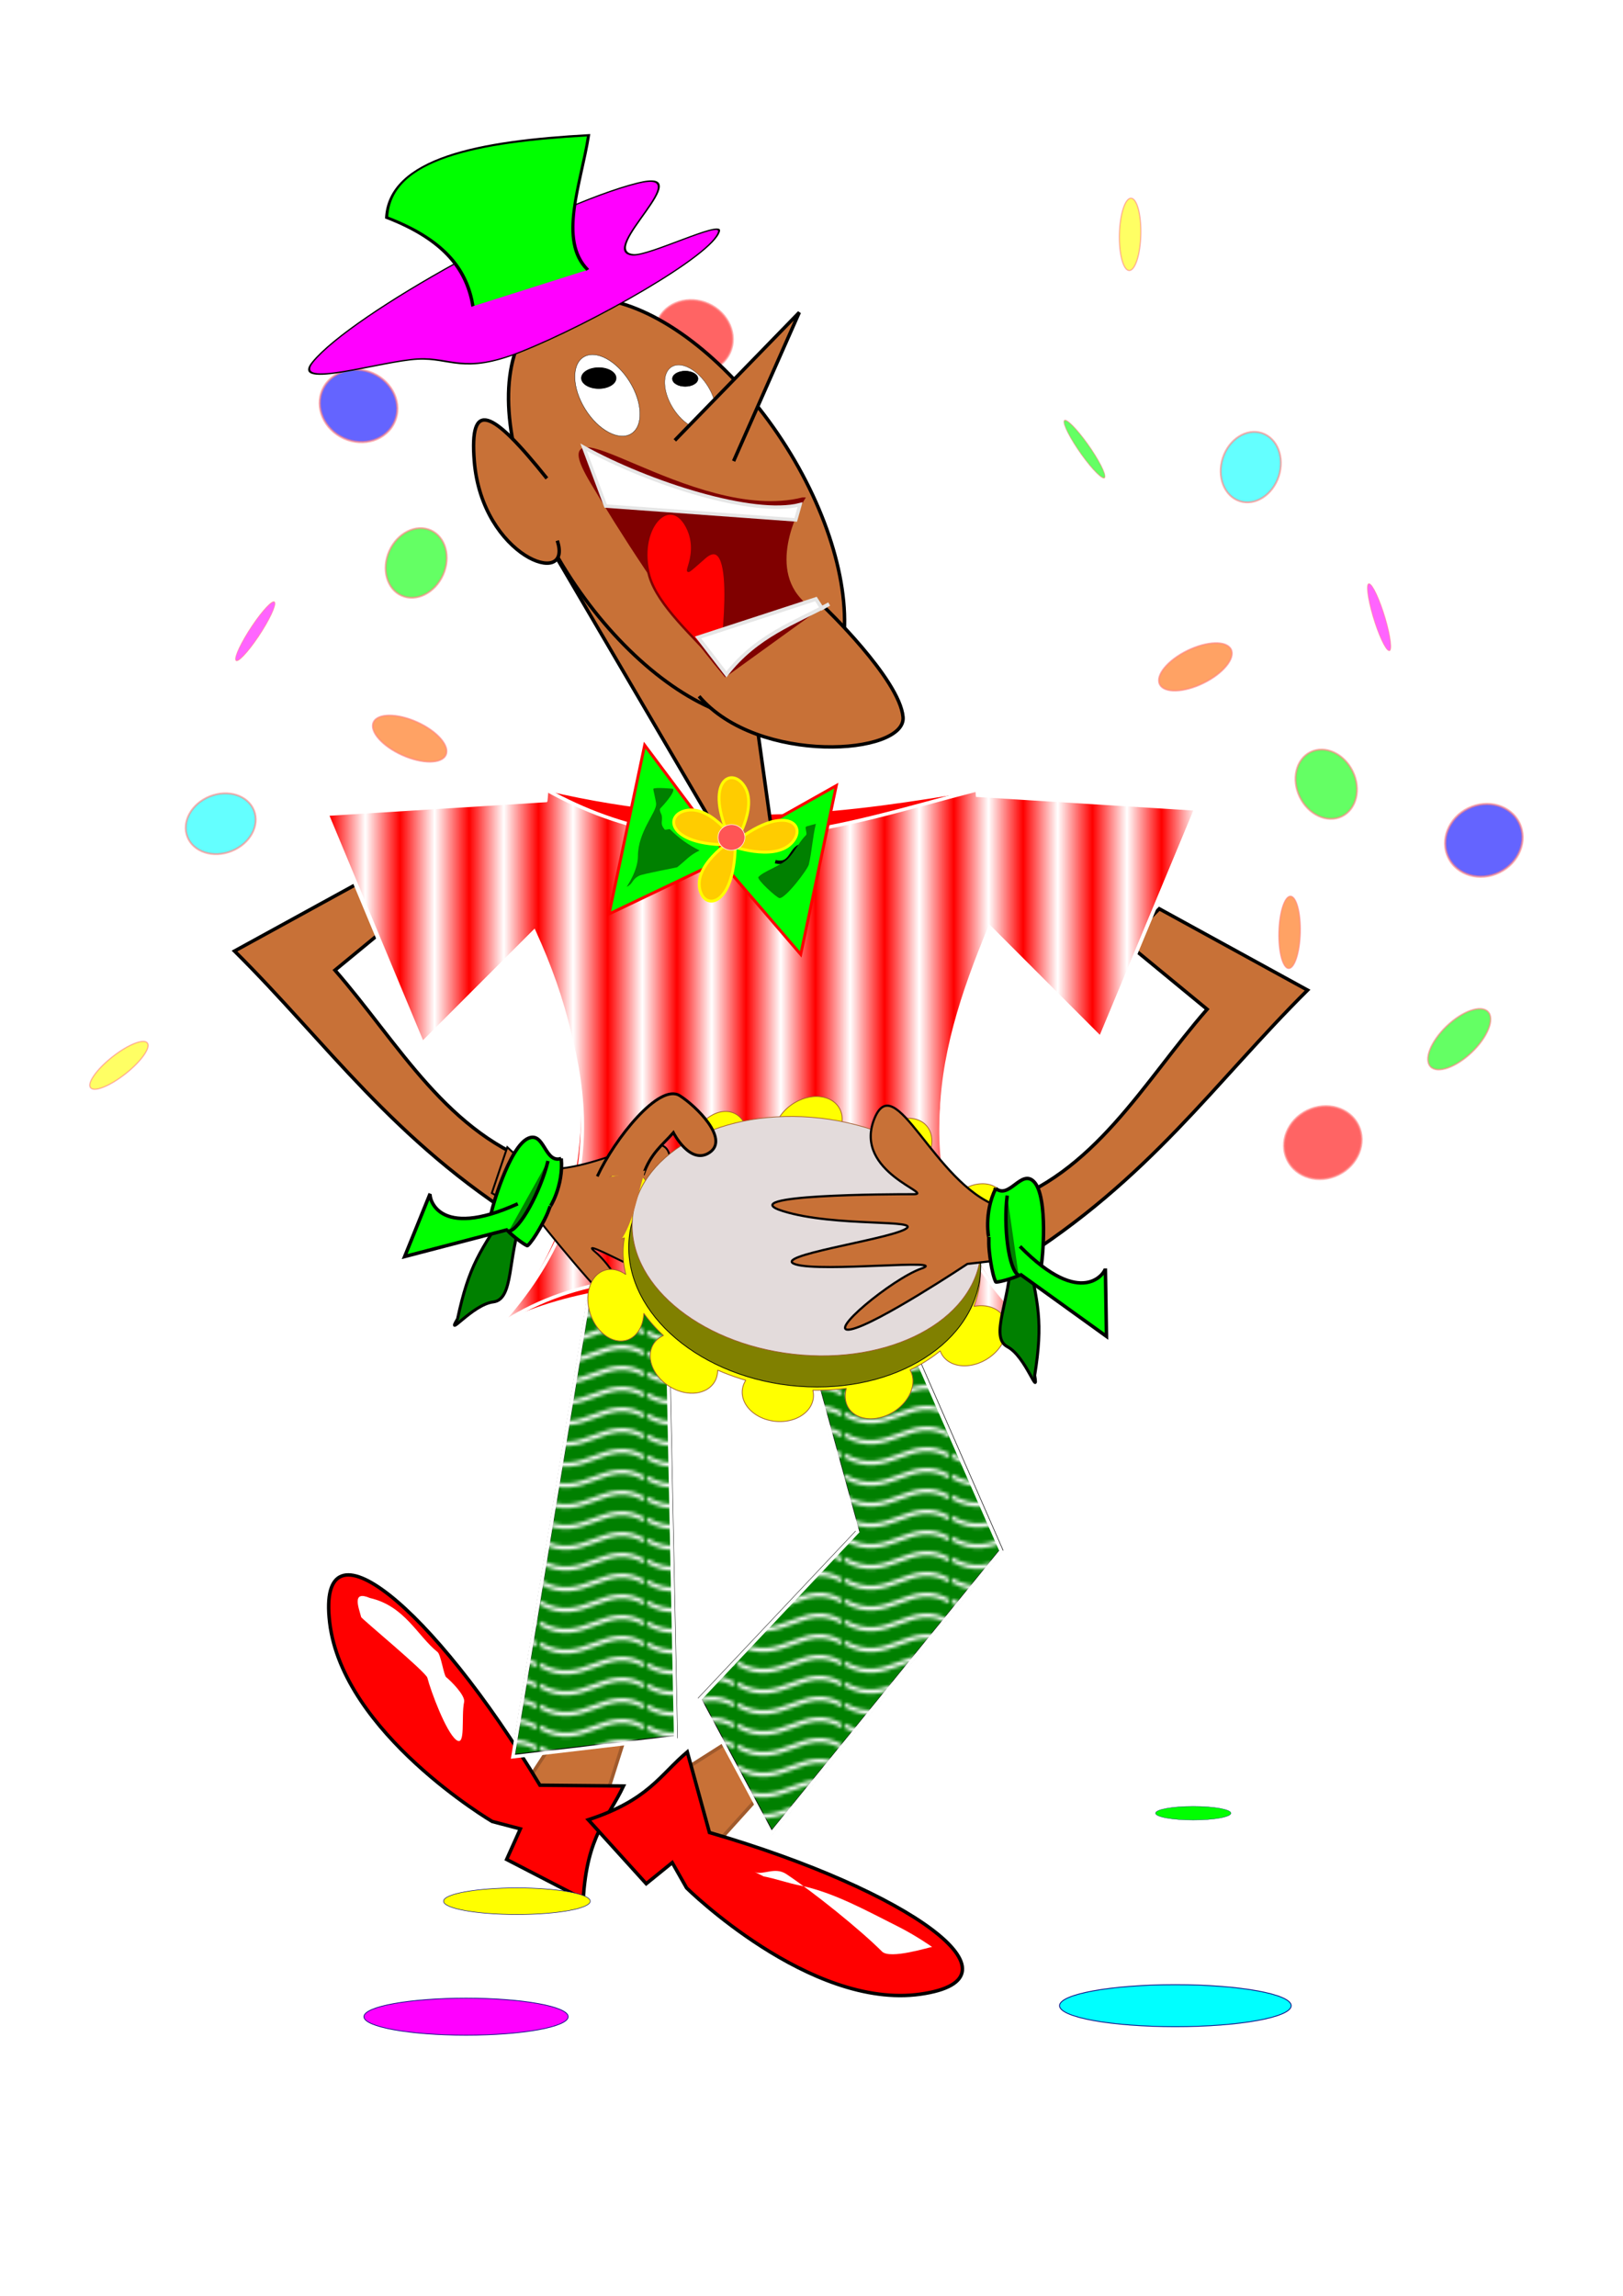 <svg xmlns="http://www.w3.org/2000/svg" viewBox="0 0 744.094 1052.362"><defs><pattern id="a" height="5.181" width="30.066" patternUnits="userSpaceOnUse"><path d="M7.597.061C5.079-.187 2.656.302-.01 1.788v1.273c2.783-1.63 5.183-2.009 7.482-1.781 2.298.228 4.497 1.081 6.781 1.938 4.567 1.713 9.551 3.458 15.813-.157l-.004-1.273c-6.44 3.709-10.816 1.982-15.371.273-2.278-.854-4.576-1.75-7.094-2z" fill="#fff"/></pattern><pattern id="b" patternTransform="scale(10)" height="1" width="2" patternUnits="userSpaceOnUse"><path fill="#fff" d="M0-.5h1v2H0z"/></pattern></defs><g transform="scale(.962) rotate(24.235 1991.098 -1890.032)" stroke="#ff8080" stroke-linecap="round"><ellipse ry="16.974" rx="18.793" cy="756.939" cx="1186.493" opacity=".607" fill="#00f" stroke-width="1.083"/><ellipse cx="1242.264" cy="813.923" rx="14.016" ry="17.047" opacity=".607" fill="#0f0" stroke-width=".937"/><ellipse cx="1273.787" cy="891.517" rx="18.946" ry="8.641" opacity=".607" fill="#f60" stroke-width=".776"/><ellipse transform="matrix(-.827 -.563 -.167 .986 0 0)" cx="-1446.184" cy="61.743" rx="2.93" ry="16.633" opacity=".607" fill="#f0f" stroke-width=".423"/><ellipse transform="rotate(-17.673)" ry="8.641" rx="18.946" cy="1021.004" cx="974.663" opacity=".607" fill="#0f0" stroke-width=".776"/><ellipse ry="17.231" rx="5.107" cy="77.752" cx="1493.359" transform="rotate(27.483)" opacity=".607" fill="#f60" stroke-width=".569"/><ellipse transform="rotate(44.035)" ry="17.047" rx="14.016" cy="-145.816" cx="1539.776" opacity=".607" fill="#0ff" stroke-width=".937"/><ellipse ry="16.633" rx="2.93" cy="1705.943" cx="1198.229" transform="matrix(.827 -.563 .167 .986 0 0)" opacity=".607" fill="#0f0" stroke-width=".423"/><ellipse transform="rotate(27.483)" cx="1577.83" cy="408.274" rx="5.107" ry="17.231" opacity=".607" fill="#ff0" stroke-width=".569"/><ellipse cx="1318.647" cy="661.158" rx="18.793" ry="16.974" opacity=".607" fill="red" stroke-width="1.083"/></g><path d="M289.198 787.84l-14.165 44.704-35.94-11.926 28.873-44.241z" fill="#c87137" stroke="#a05a2c" stroke-width="1.586"/><path d="M247.549 818.312c-49.592-82.366-102.444-125.322-96.393-74.518 6.052 50.803 74.505 91.143 74.505 91.143l12.906 3.387-6.287 14.01 35.124 18.168c1.675-29.041 11.396-36.934 18.452-51.828z" fill="red" stroke="#000" stroke-width="1.586"/><path d="M305.547 578.891l4.387 217.165-74.582 8.774 37.291-225.939z" fill="green" stroke="#000" stroke-width="1.586"/><path d="M334.604 720.523l-2.765 136.884 47.01 5.53-23.505-142.414z" fill="url(#a)" stroke="#fff" transform="matrix(-1.587 0 0 1.587 836.394 -564.214)"/><path d="M344.049 791.927l-39.588 25.135 20.728 31.69 35.377-39.234z" fill="#c87137" stroke="#a05a2c" stroke-width="1.586"/><path d="M325.254 839.988c92.316 26.857 147.368 66.954 96.708 74.108-50.66 7.153-107.177-48.694-107.177-48.694l-6.578-11.609-11.933 9.664-26.554-29.304c27.645-9.052 32.786-20.47 45.378-31.103z" fill="red" stroke="#000" stroke-width="1.586"/><path d="M404.258 585.472l54.84 125.034-105.292 129.422-32.904-61.42 72.388-76.776-30.71-111.873z" fill="green" stroke="#000" stroke-width="1.586"/><path d="M236.435 719.14l-34.566 78.812 66.368 81.577 20.74-38.714-45.628-48.393 19.357-70.516z" fill="url(#a)" stroke="#fff" transform="matrix(-1.587 0 0 1.587 779.361 -555.44)"/><path d="M531.486 416.566l68.001 37.29c-42.473 42.105-72.405 86.717-133.809 125.035l-8.774-26.323c44.9-14.069 67.199-56.391 96.518-89.937l-37.291-30.71zM175.514 398.655l-68.001 37.291c42.473 42.104 72.405 86.716 133.808 125.034l8.775-26.323c-44.9-14.069-67.199-56.39-96.518-89.937l37.291-30.71z" fill="#c87137" stroke="#000" stroke-width="1.586"/><g stroke="#fff"><path d="M448.13 361.727l.226 2.519 100.079 6.256-43.87 105.291-50.73-50.73c-25.13 60.05-39.482 120.1 16.23 180.15-84.696-10.642-173.266-31.614-241.293 2.194 47.149-56.916 44.839-117.636 16.107-180.39l-51.205 51.205-43.87-105.294 100.463-6.28.44-4.921c80.96 18.94 139.327 9.64 197.423 0z" fill="red" stroke-width="1.586"/><path d="M308.334 594.701l-.143 1.588-63.082 3.943 27.653 66.368 31.976-31.977c16.166 40.647 24.624 80.194-10.23 113.553 53.716-7.087 112.169-26.015 152.092 1.383-34.766-37.901-26.42-75.802-10.153-113.704l32.276 32.276 27.652-66.37-63.324-3.958-.278-3.102c-45.623 25.456-86.343 9.77-124.439 0z" transform="matrix(-1.587 0 0 1.587 937.3 -581.762)" fill="url(#b)"/></g><path d="M242.758 535.33c30.318 5.342 63.659-24.073 64.492-3.308.832 20.765-36.631 11.62-27.331 15.93 9.3 4.31 76.061 35.58 51.867 30.611-24.194-4.967-60.26-25.133-53.417-17.853 6.843 7.28 52.397 34.637 40.3 32.153-12.097-2.484-56.318-27.777-45.657-18.892 10.661 8.885 23.127 35.24 13.147 28.642-9.98-6.598-38.902-43.174-38.902-43.174l-21.775-12.557 7.106-21.03z" fill="#c87137" stroke="#000" stroke-width=".874"/><g transform="scale(-1.587 1.587) rotate(-6.487 -2278.175 7519.91)" stroke-linecap="round" stroke-linejoin="bevel"><path d="M563.513 593.498a10.431 7.897 37.754 00-5.746 2.852 10.431 7.897 37.754 00.797 9.305 51.774 36.47 0 00-10.49 1.522 10.499 7.846 50.492 00-3.143-6.3 10.499 7.846 50.492 00-12.686-2.456 10.499 7.846 50.492 001.254 13.23 10.499 7.846 50.492 00.431.459 51.774 36.47 0 00-10.764 7.138 10.492 7.85 49.293 00-1.645-2.181 10.492 7.85 49.293 00-12.734-2.18 10.492 7.85 49.293 001.527 13.2 10.492 7.85 49.293 003.948 2.933 51.774 36.47 0 00-2.371 10.893 51.774 36.47 0 00.926 6.745 10.436 7.893 38.72 00-9.002 2.245 10.436 7.893 38.72 003.844 12.69 10.436 7.893 38.72 0012.906-.253 10.436 7.893 38.72 00.463-.808 51.774 36.47 0 008.055 6.47 10.436 7.893 38.72 00-.107.133 10.436 7.893 38.72 003.844 12.69 10.436 7.893 38.72 0012.907-.253 10.436 7.893 38.72 001.019-5.233 51.774 36.47 0 009.572 1.63 10.325 7.978 0 00-.402 2.182 10.325 7.978 0 0010.325 7.978 10.325 7.978 0 0010.324-7.978 10.325 7.978 0 00-.679-2.84 51.774 36.47 0 008.407-1.995 7.938 10.378 64.186 00.433 3.311 7.938 10.378 64.186 0012.557 3.085 7.938 10.378 64.186 006.385-11.552 7.938 10.378 64.186 00-2.703-3.016 51.774 36.47 0 006.38-5.73 7.79 10.574 24.312 003.668 8.096 7.79 10.574 24.312 0011.548-5.941 7.79 10.574 24.312 00-2.311-13.078 7.79 10.574 24.312 00-6.47.39 51.774 36.47 0 001.657-8.968 51.774 36.47 0 00-.076-1.526 10.59 7.778 69.497 006.08.65 10.59 7.778 69.497 003.213-12.875 10.59 7.778 69.497 00-11.106-6.773 10.59 7.778 69.497 00-3.635 4.153 51.774 36.47 0 00-10.593-10.014 10.59 7.778 69.497 00-.759-7.517 10.59 7.778 69.497 00-11.106-6.773 10.59 7.778 69.497 00-4.198 6.936 51.774 36.47 0 00-7.657-1.71 10.431 7.897 37.754 00-4.932-10.584 10.431 7.897 37.754 00-7.155-2.382z" fill="#ff0" stroke="#a05a2c" stroke-width=".219"/><ellipse ry="37.486" rx="50.986" cy="639.862" cx="563" fill="olive" stroke="#000" stroke-width=".228"/><ellipse ry="34.307" rx="50.568" cy="633.959" cx="563.126" fill="#e3dbdb" stroke="#a05a2c" stroke-width=".21"/></g><path d="M273.83 539.24c8.015-17.302 28.432-42.973 37.845-36.987 7.39 4.7 22.724 19.66 13.78 25.946-8.944 6.286-16.734-9.024-16.734-9.024-4.862 5.636-10.336 9.227-13.846 19.38" fill="#c87137" stroke="#000" stroke-width="1.306"/><path d="M457.753 553.014c-29.706-10.508-47.493-64.304-57.003-39.912-9.51 24.392 28.27 34.329 18.03 34.304-10.238-.025-83.878.19-59.875 7.73s65.165 3.506 55.899 8.406c-9.266 4.9-62.053 12.254-50.051 16.024 12.001 3.77 71.086-2.78 57.686 1.912-13.4 4.693-44.178 30.215-32.359 27.88 11.82-2.333 53.432-29.995 53.432-29.995l25.013-2.892 2.434-29.135z" fill="#c87137" stroke="#000" stroke-width="1.004"/><g stroke="#000"><path d="M463.38 576.69c.033 18.93-10.027 36.112-1.478 40.656 8.548 4.543 14.343 24.09 12.481 13.088 3.907-24.618 1.668-32.692-3.851-57.451" fill="green" stroke-width="1.353"/><path d="M456.518 544.77c6.213 5.083 11.694-8.931 17.452-3.174 6.754 6.755 4.075 36.956 3.173 39.663-.91 2.726-7.535 2.18-9.52 3.173-3.492 1.746-10.877 3.628-11.105 3.173-1.915-3.83-3.173-14.473-3.173-17.452v-3.173c0 1.343-2.469-10.927 3.173-22.21z" fill="#0f0" stroke-width="1.586"/><path d="M467.624 571.322c28.556 29.113 39.16 11.808 39.16 10.104l.502 31.145-39.662-28.557" fill="#0f0" stroke-width="1.586"/><path d="M461.779 548.026c-1.86 14.015.688 34.266 5.218 36.53" fill="green" stroke-width="1.586"/></g><path d="M284.342 568.9c6.127-8.484 7.82-21.403 11.481-32.356l-22.962 4.175-7.306 18.788c6.262 8.59 12.524 14.59 18.787 9.394z" fill="#c87137"/><g stroke="#000"><path d="M239.41 558.338c-6.852 17.646-3.66 37.298-13.27 38.456-9.612 1.159-22.06 17.304-16.36 7.712 5.226-24.372 10.224-31.097 24.293-52.204" fill="green" stroke-width="1.353"/><path d="M257.312 531.033c-7.628 2.503-7.691-12.545-15.136-9.248-8.735 3.867-17.117 33.005-17.251 35.854-.135 2.87 6.242 4.75 7.736 6.39 2.629 2.888 8.84 7.304 9.216 6.962 3.167-2.883 8.175-12.358 9.248-15.136l1.144-2.96c-.484 1.252 6.24-9.304 5.043-21.862z" fill="#0f0" stroke-width="1.586"/><path d="M237.385 551.8c-37.129 16.868-40.786-3.096-40.171-4.686l-11.69 28.873 47.288-12.347" fill="#0f0" stroke-width="1.586"/><path d="M251.231 532.175c-3.315 13.743-12.989 31.716-18.03 32.197" fill="green" stroke-width="1.586"/></g><path d="M350.098 860.106c5.762 1.116 10.935 3.022 16.7 4.175 15.405 3.08 31.12 11.906 44.88 18.787 8.063 4.031 15.72 9.394 15.657 9.394-1.13 0-19.22 5.83-22.962 2.087-10.118-10.117-31.183-27.051-43.838-35.487-5.403-3.603-10.918.803-14.612-1.044M169.582 732.499c16.007 3.635 21.793 17.398 31.007 24.754 1.55 1.236 2.867 10.65 3.948 11.513 2.347 1.874 8.863 8.487 8.25 11.364-1.433 6.716.884 21.014-3.7 17.354-4.645-3.708-11.512-22.09-13.152-28.417-.696-2.689-30.152-27.038-30.354-27.816-1.112-4.293-4.483-12.414 4-8.752z" fill="#fff"/><g transform="matrix(-1.587 0 0 1.587 816.652 -656.626)"><path d="M359.593 564.915l-50.943 86.901c-6.649 4.965-12.326 2.963-17.007 2.025l5.02-35.986z" fill="#c87137" stroke="#000"/><ellipse cx="574.287" cy="294.405" rx="36.459" ry="68.922" transform="rotate(33.22)" fill="#c87137" stroke="#000"/><g stroke="#000"><path d="M31.38 520.805c9.778-7.714 37.731-15.664 28.076-23.404-16.815-13.48-82.54-17.932-108.943-7.375-19.08 7.63 19.99 22.314 10.617 32.563-4 4.375-27.821 4.625-25.673 9.216 4.553 9.724 45.654 13.34 68.114 9.799 17.948-2.83 18.916-13.783 27.809-20.799z" fill="#f0f" stroke-width=".644" transform="matrix(.878 .441 -.247 .492 494.902 247.385)"/><path d="M-24.972 518.967c3.95-20.977-9.615-41.953-17.98-62.93 29.772-23.093 55.286-36.076 63.928-8.989C8.078 472.31 6.994 491.663 9.99 508.978h0" fill="#0f0" transform="matrix(.878 .441 -.247 .492 494.902 247.385)"/></g><ellipse cx="566.891" cy="269.02" rx="7.543" ry="13.037" transform="rotate(31.9)" fill="#fff" stroke="#000" stroke-width=".097" stroke-linecap="round" stroke-linejoin="bevel"/><path d="M282.68 557.922c31.963 7.991 76.913-31.963 60.93-4.994-15.981 26.97-55.936 87.9-69.92 73.916-13.984-13.984 0-28.967 9.989-39.954 9.988-10.988-1-28.968-1-28.968z" fill="maroon" stroke="maroon"/><path d="M327.001 580.142c3.83-13.434-5.73-23.995-10.838-14.292-5.107 9.702 5.108 17.912-5.107 8.956-10.214-8.956-4.469 31.347-4.469 31.347 7.842-8.701 17.91-17.47 20.414-26.01z" fill="red" stroke="maroon" stroke-width=".691"/><path d="M283.463 559.515l1.241 4.4 54.911-3.995 6.371-16.98c-18.984 10.488-49.132 20.056-62.523 16.575z" fill="#fff" stroke="#e6e6e6"/><path d="M312.646 614.858c-16.981 19.977-59.932 16.98-58.933 5.993.998-10.987 22.973-31.964 22.973-31.964" fill="#c87137" stroke="#000"/><ellipse transform="rotate(31.9)" ry="10.282" rx="5.949" cy="282.109" cx="546.801" fill="#fff" stroke="#000" stroke-width=".076" stroke-linecap="round" stroke-linejoin="bevel"/><path d="M319.638 540.942l-35.96-36.958 18.979 42.95M356.596 551.93c15.982-19.978 22.415-22.945 20.976-4.995-2.213 27.615-28.69 37.127-23.973 22.974" fill="#c87137" stroke="#000"/><ellipse cx="341.613" cy="522.962" rx="4.994" ry="2.997" stroke="#000" stroke-width=".2" stroke-linecap="round" stroke-linejoin="bevel"/><ellipse ry="2.213" rx="3.688" cy="523.151" cx="316.641" stroke="#000" stroke-width=".148" stroke-linecap="round" stroke-linejoin="bevel"/><path d="M277.153 589.432l1.724-2.664 34.054 11.102-8.19 10.658c-8.803-11.309-19.902-14.92-29.69-20.31z" fill="#fff" stroke="#e6e6e6" stroke-width="1.081"/></g><g><path d="M330.497 388.253l-34.942-46.694-16.32 77.395 49.195-23.49zM332.61 388.698l50.82-28.609-16.32 77.395-35.521-41.354z" fill="#0f0" stroke="red" stroke-width="1.32"/><g transform="scale(-1.32 1.32) rotate(5.344 3385.863 -4403.84)"><path d="M199.62 612.228c-20.246-13.767-27.94-4.454-21.056 1.215 6.884 5.668 21.055-1.215 21.055-1.215z" fill="#fc0" stroke="#ff0"/><path d="M198.547 612.475c9.107-22.726-1.639-28.244-5.7-20.305-4.061 7.938 5.7 20.305 5.7 20.305z" fill="#fc0" stroke="#ff0"/><path d="M197.044 612.054c24.464-.948 25.122-13.01 16.218-13.482-8.905-.473-16.218 13.482-16.218 13.482z" fill="#fc0" stroke="#ff0"/><path d="M197.698 609.647c1.743 24.42 13.82 24.686 14.002 15.771.183-8.915-14.002-15.771-14.002-15.771z" fill="#fc0" stroke="#ff0"/><ellipse cx="199.012" cy="609.394" rx="4.656" ry="4.454" fill="#f55" stroke="#fff" stroke-width=".2" stroke-linecap="round" stroke-linejoin="bevel"/></g><g><path d="M320.733 389.828c-5.164-2.529-9.356-5.501-13.49-9.636-.446-.446-2.164.507-2.57 0-2.23-2.786-.777-3.376-1.285-6.423-.069-.417-1.36-2.494-.642-3.212.998-.999 7.113-7.662 5.782-8.994-.021-.02-8.186-.808-8.994 0-.178.178 1.285 5.64 1.285 7.066 0 3.927-8.351 12.769-8.351 23.769 0 6.942-5.306 14.215-5.14 14.132 3.17-1.585 2.135-3.315 5.782-5.14 1.724-.861 17.148-3.696 17.345-3.853 4.86-3.889 5.38-5.26 10.278-7.709z" fill="green"/><path d="M355.421 394.967c6.956 1.834 6.851-5.031 10.92-7.066" fill="none" stroke="#000" stroke-width="1.586"/><path d="M374.05 377.623c-1.484 6.053-1.812 12.564-3.211 18.629-.52 2.253-10.73 15.724-13.49 15.417-1.241-.138-10.511-8.542-9.636-9.636 1.984-2.48 10.366-5.227 13.49-8.35 3.238-3.239 4.886-7.456 8.35-10.921.643-.643-.642-3.212 0-3.854.134-.133 4.304-1.208 4.498-1.285z" fill="green"/></g></g><ellipse cx="213.668" cy="924.414" rx="46.819" ry="8.494" fill="#f0f" stroke="navy" stroke-width=".332" stroke-linecap="round" stroke-linejoin="bevel"/><ellipse ry="9.633" rx="53.1" cy="919.372" cx="538.87" fill="#0ff" stroke="navy" stroke-width=".377" stroke-linecap="round" stroke-linejoin="bevel"/><ellipse ry="6.101" rx="33.631" cy="871.474" cx="236.986" fill="#ff0" stroke="navy" stroke-width=".238" stroke-linecap="round" stroke-linejoin="bevel"/><ellipse cx="547.063" cy="831.138" rx="17.303" ry="3.139" fill="#0f0" stroke="navy" stroke-width=".123" stroke-linecap="round" stroke-linejoin="bevel"/><g transform="matrix(.962 0 0 .962 -798.888 -668.82)" stroke="#ff8080" stroke-linecap="round"><ellipse transform="rotate(153.98)" cx="-901.13" cy="-1659.124" rx="18.793" ry="16.974" opacity=".607" fill="#00f" stroke-width="1.083"/><ellipse transform="rotate(153.98)" ry="17.047" rx="14.016" cy="-1602.14" cx="-845.358" opacity=".607" fill="#0f0" stroke-width=".937"/><ellipse transform="rotate(153.98)" ry="8.641" rx="18.946" cy="-1524.546" cx="-813.836" opacity=".607" fill="#f60" stroke-width=".776"/><ellipse ry="16.633" rx="2.93" cy="-843.516" cx="1261.594" transform="matrix(.99 .143 -.283 -.959 0 0)" opacity=".607" fill="#f0f" stroke-width=".423"/><ellipse cx="-280.942" cy="-1914.807" rx="18.946" ry="8.641" transform="rotate(136.306)" opacity=".607" fill="#0f0" stroke-width=".776"/><ellipse transform="rotate(-178.537)" cx="-1473.658" cy="-1102.222" rx="5.107" ry="17.231" opacity=".607" fill="#f60" stroke-width=".569"/><ellipse cx="-1640.45" cy="-431.633" rx="14.016" ry="17.047" transform="rotate(-161.985)" opacity=".607" fill="#0ff" stroke-width=".937"/><ellipse transform="matrix(-.496 .868 -.582 -.813 0 0)" cx="-623.236" cy="-1783.769" rx="2.93" ry="16.633" opacity=".607" fill="#0f0" stroke-width=".423"/><ellipse ry="17.231" rx="5.107" cy="-771.701" cx="-1389.187" transform="rotate(-178.537)" opacity=".607" fill="#ff0" stroke-width=".569"/><ellipse transform="rotate(153.98)" ry="16.974" rx="18.793" cy="-1754.906" cx="-768.976" opacity=".607" fill="red" stroke-width="1.083"/></g></svg>
